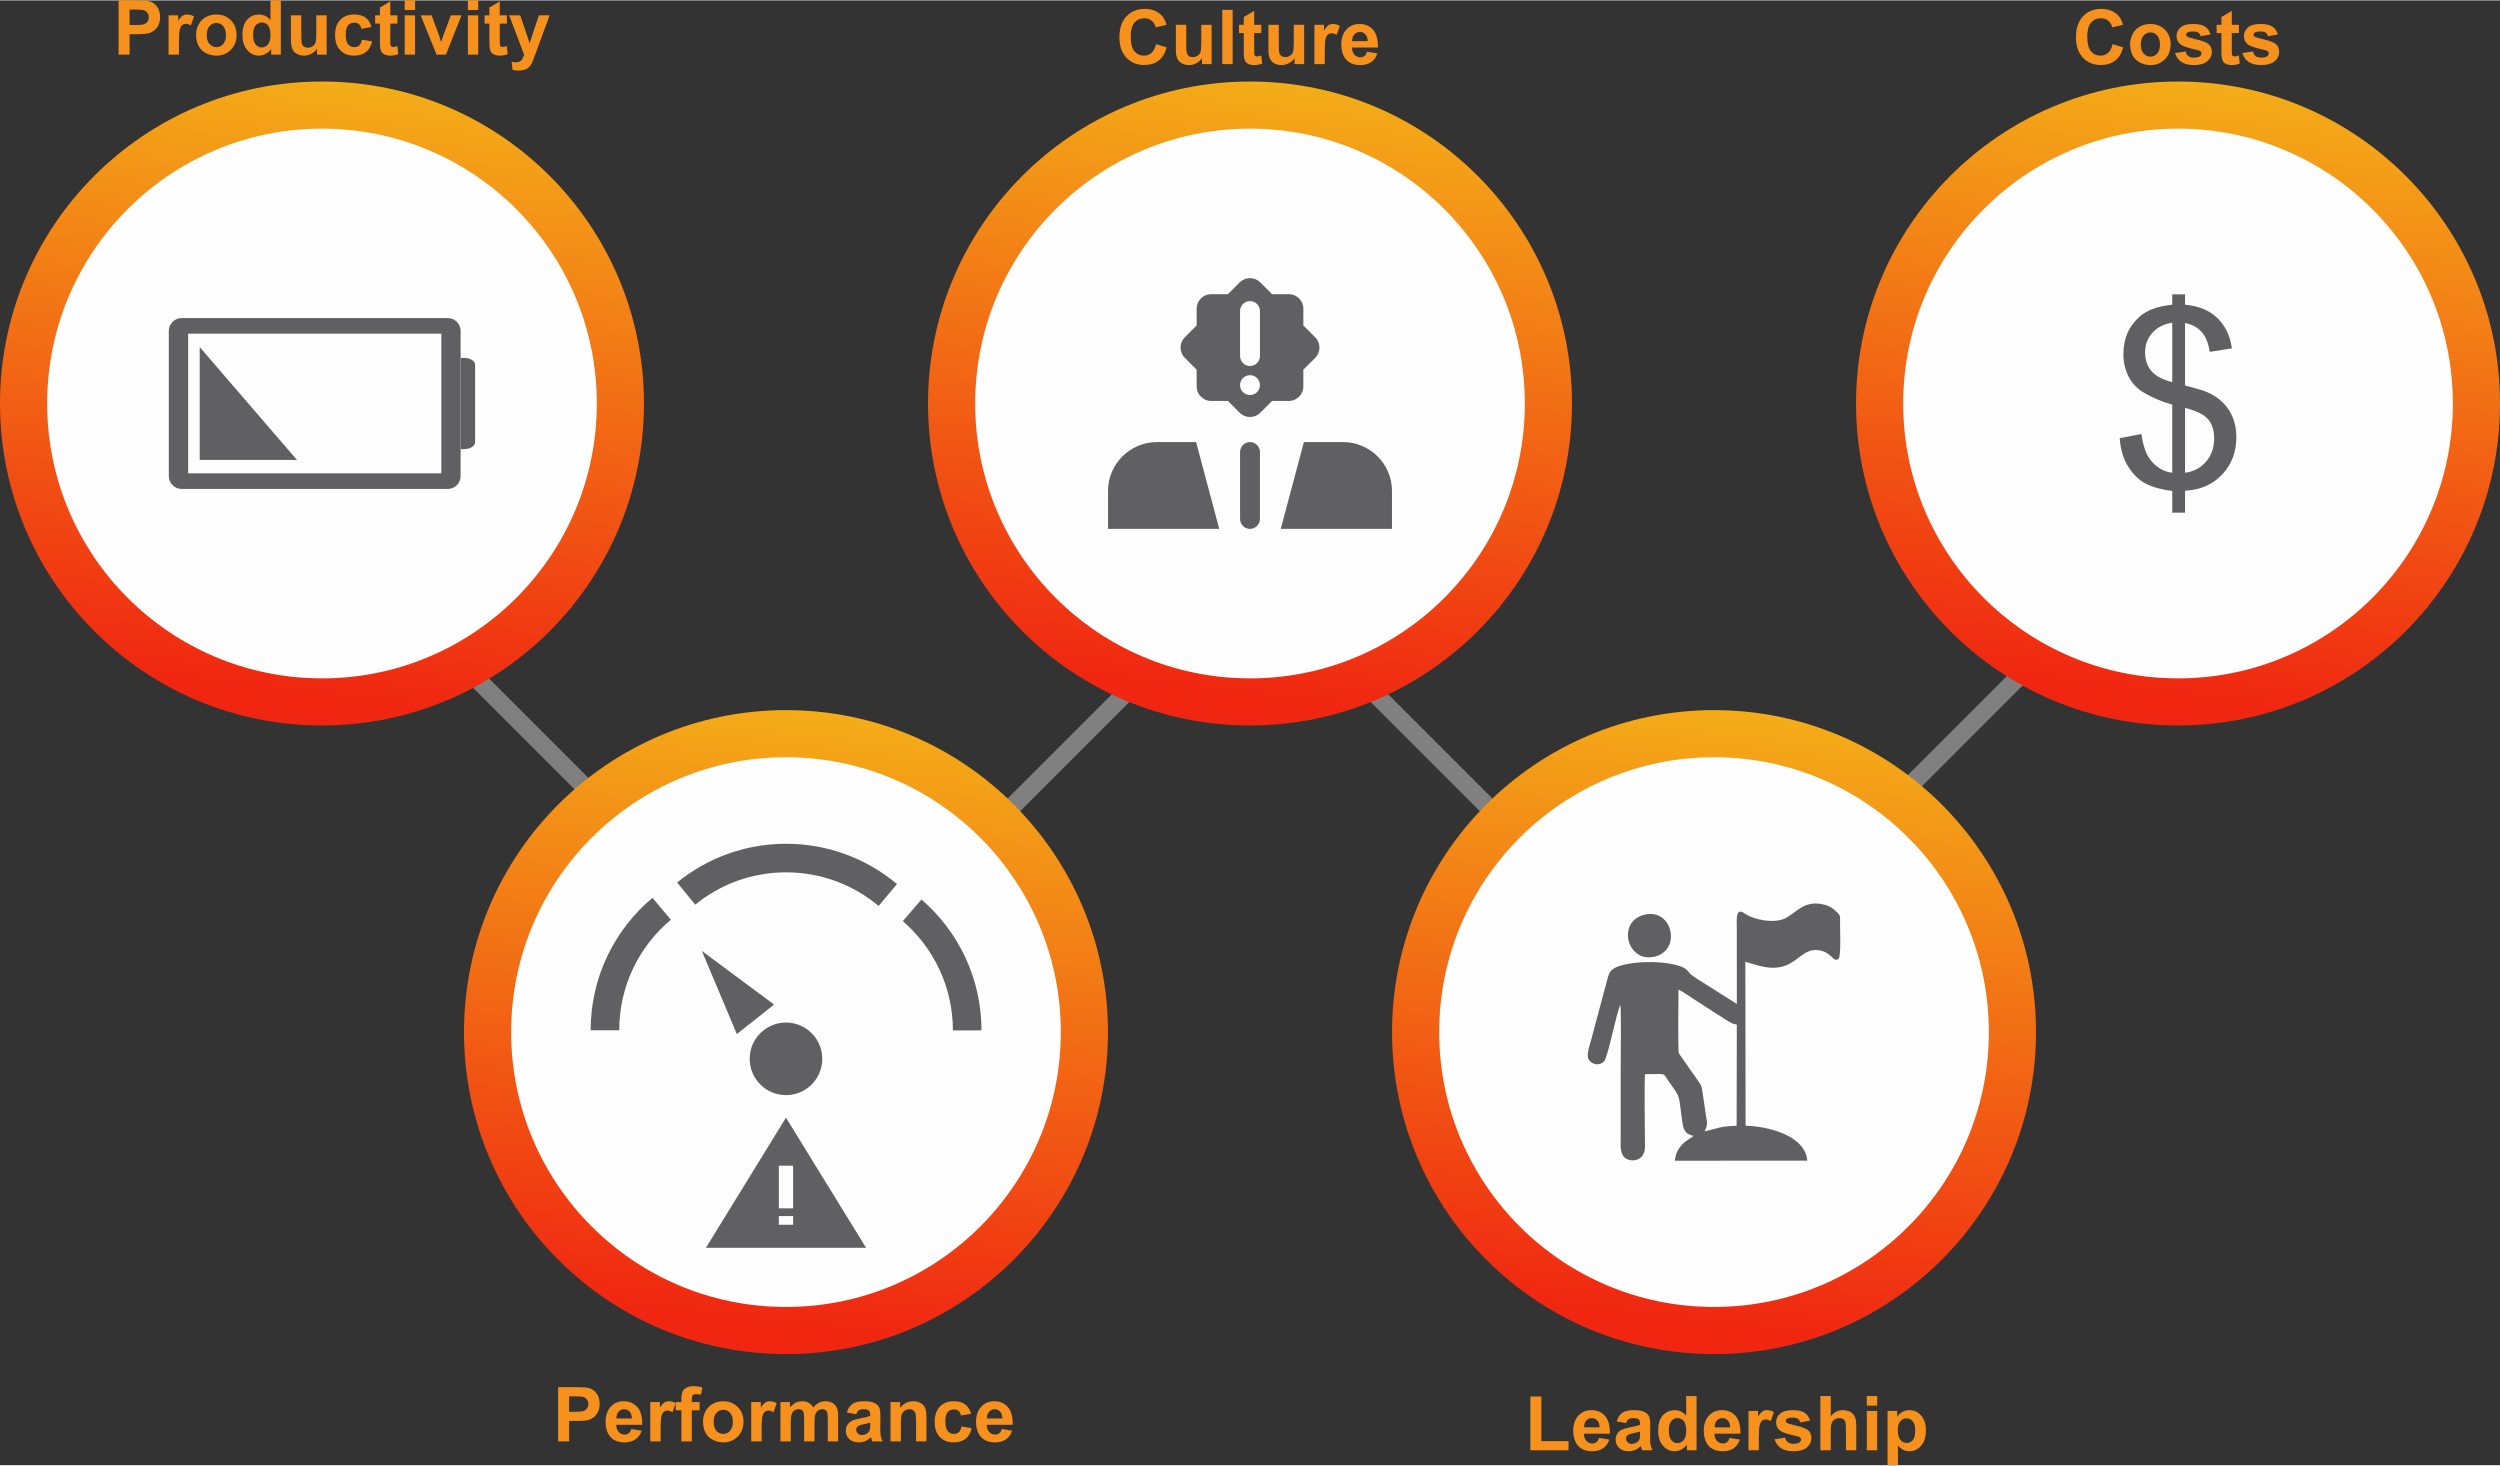 <?xml version="1.0" encoding="UTF-8"?>
<!DOCTYPE svg PUBLIC "-//W3C//DTD SVG 1.1//EN" "http://www.w3.org/Graphics/SVG/1.1/DTD/svg11.dtd">
<!-- Creator: CorelDRAW 2019 (64-Bit) -->
<svg xmlns="http://www.w3.org/2000/svg" xml:space="preserve" width="800px" height="469px" version="1.1" style="shape-rendering:geometricPrecision; text-rendering:geometricPrecision; image-rendering:optimizeQuality; fill-rule:evenodd; clip-rule:evenodd"
viewBox="0 0 769.84 451.07"
 xmlns:xlink="http://www.w3.org/1999/xlink">
 <rect x="0" y="0" width="769.84" height="451.07" fill="#333333" stroke="none"/>
 <defs>
  <style type="text/css">
   <![CDATA[
    .str3 {stroke:#FEFEFE;stroke-width:4.4;stroke-miterlimit:22.926}
    .str2 {stroke:#606062;stroke-width:4.4;stroke-miterlimit:22.926}
    .str1 {stroke:#606062;stroke-width:8.8;stroke-miterlimit:22.926}
    .str0 {stroke:gray;stroke-width:5.5;stroke-miterlimit:22.926}
    .fil0 {fill:none}
    .fil8 {fill:#606062}
    .fil2 {fill:#FEFEFE;fill-rule:nonzero}
    .fil9 {fill:#606062;fill-rule:nonzero}
    .fil7 {fill:#F6911D;fill-rule:nonzero}
    .fil4 {fill:url(#id0);fill-rule:nonzero}
    .fil1 {fill:url(#id1);fill-rule:nonzero}
    .fil6 {fill:url(#id2);fill-rule:nonzero}
    .fil3 {fill:url(#id3);fill-rule:nonzero}
    .fil5 {fill:url(#id4);fill-rule:nonzero}
   ]]>
  </style>
  <linearGradient id="id0" gradientUnits="userSpaceOnUse" x1="740.77" y1="223.28" x2="763.13" y2="31.51">
   <stop offset="0" style="stop-opacity:1; stop-color:#F02611"/>
   <stop offset="1" style="stop-opacity:1; stop-color:#F4AF18"/>
  </linearGradient>
  <linearGradient id="id1" gradientUnits="userSpaceOnUse" xlink:href="#id0" x1="169.22" y1="223.28" x2="191.58" y2="31.51">
  </linearGradient>
  <linearGradient id="id2" gradientUnits="userSpaceOnUse" xlink:href="#id0" x1="597.88" y1="416.84" x2="620.24" y2="225.07">
  </linearGradient>
  <linearGradient id="id3" gradientUnits="userSpaceOnUse" xlink:href="#id0" x1="455" y1="223.28" x2="477.36" y2="31.51">
  </linearGradient>
  <linearGradient id="id4" gradientUnits="userSpaceOnUse" xlink:href="#id0" x1="312.11" y1="416.84" x2="334.47" y2="225.07">
  </linearGradient>
 </defs>
 <g id="Layer_x0020_1">
  <g id="_1720696646272">
   <line class="fil0 str0" x1="112.9" y1="175.01" x2="222.42" y2= "284.53" />
   <g>
    <line class="fil0 str0" x1="384.92" y1="175.01" x2="275.4" y2= "284.53" />
    <line class="fil0 str0" x1="384.92" y1="175.01" x2="494.44" y2= "284.53" />
   </g>
   <line class="fil0 str0" x1="654.92" y1="175.01" x2="545.4" y2= "284.53" />
   <circle class="fil1" cx="99.15" cy="124.13" r="99.15"/>
   <ellipse class="fil2" cx="99.15" cy="124.13" rx="84.63" ry="84.64"/>
   <circle class="fil3" cx="384.92" cy="124.13" r="99.15"/>
   <ellipse class="fil2" cx="384.92" cy="124.13" rx="84.63" ry="84.64"/>
   <circle class="fil4" cx="670.69" cy="124.13" r="99.15"/>
   <ellipse class="fil2" cx="670.69" cy="124.13" rx="84.63" ry="84.64"/>
   <circle class="fil5" cx="242.03" cy="317.7" r="99.15"/>
   <ellipse class="fil2" cx="242.03" cy="317.7" rx="84.63" ry="84.64"/>
   <circle class="fil6" cx="527.81" cy="317.7" r="99.15"/>
   <ellipse class="fil2" cx="527.81" cy="317.7" rx="84.63" ry="84.64"/>
   <path class="fil7" d="M356 13.46l3.27 1.01c-0.51,1.83 -1.34,3.2 -2.51,4.09 -1.16,0.89 -2.64,1.34 -4.43,1.34 -2.22,0 -4.05,-0.76 -5.48,-2.27 -1.43,-1.52 -2.14,-3.59 -2.14,-6.23 0,-2.78 0.72,-4.94 2.15,-6.48 1.44,-1.53 3.33,-2.31 5.67,-2.31 2.04,0 3.7,0.61 4.98,1.82 0.76,0.72 1.33,1.74 1.71,3.08l-3.34 0.8c-0.19,-0.87 -0.61,-1.55 -1.23,-2.05 -0.63,-0.5 -1.4,-0.75 -2.29,-0.75 -1.24,0 -2.25,0.44 -3.02,1.33 -0.77,0.89 -1.15,2.33 -1.15,4.32 0,2.1 0.38,3.61 1.13,4.5 0.77,0.9 1.75,1.35 2.97,1.35 0.9,0 1.67,-0.29 2.32,-0.86 0.64,-0.57 1.11,-1.46 1.39,-2.69z"/>
   <path id="1" class="fil7" d="M370.14 19.62l0 -1.81c-0.44,0.64 -1.02,1.16 -1.74,1.54 -0.72,0.38 -1.48,0.57 -2.28,0.57 -0.81,0 -1.54,-0.17 -2.19,-0.53 -0.65,-0.36 -1.11,-0.87 -1.4,-1.51 -0.29,-0.65 -0.44,-1.54 -0.44,-2.69l0 -7.68 3.2 0 0 5.58c0,1.7 0.06,2.75 0.18,3.13 0.11,0.39 0.33,0.69 0.64,0.92 0.31,0.22 0.71,0.33 1.19,0.33 0.55,0 1.04,-0.15 1.47,-0.45 0.44,-0.3 0.74,-0.67 0.9,-1.12 0.16,-0.44 0.24,-1.53 0.24,-3.27l0 -5.12 3.19 0 0 12.11 -2.96 0z"/>
   <polygon id="2" class="fil7" points="376.39,19.62 376.39,2.92 379.58,2.92 379.58,19.62 "/>
   <path id="3" class="fil7" d="M388.4 7.51l0 2.55 -2.19 0 0 4.9c0,0.99 0.01,1.57 0.06,1.74 0.04,0.16 0.13,0.3 0.29,0.4 0.14,0.11 0.32,0.16 0.54,0.16 0.3,0 0.72,-0.1 1.29,-0.3l0.27 2.49c-0.75,0.31 -1.59,0.47 -2.53,0.47 -0.57,0 -1.09,-0.09 -1.55,-0.29 -0.47,-0.19 -0.81,-0.44 -1.02,-0.75 -0.22,-0.31 -0.36,-0.73 -0.45,-1.26 -0.07,-0.37 -0.1,-1.13 -0.1,-2.27l0 -5.29 -1.47 0 0 -2.55 1.47 0 0 -2.4 3.2 -1.89 0 4.29 2.19 0z"/>
   <path id="4" class="fil7" d="M398.64 19.62l0 -1.81c-0.44,0.64 -1.02,1.16 -1.74,1.54 -0.72,0.38 -1.48,0.57 -2.28,0.57 -0.81,0 -1.54,-0.17 -2.19,-0.53 -0.65,-0.36 -1.12,-0.87 -1.4,-1.51 -0.3,-0.65 -0.44,-1.54 -0.44,-2.69l0 -7.68 3.2 0 0 5.58c0,1.7 0.05,2.75 0.18,3.13 0.11,0.39 0.33,0.69 0.64,0.92 0.31,0.22 0.71,0.33 1.19,0.33 0.55,0 1.04,-0.15 1.47,-0.45 0.44,-0.3 0.73,-0.67 0.89,-1.12 0.16,-0.44 0.24,-1.53 0.24,-3.27l0 -5.12 3.2 0 0 12.11 -2.96 0z"/>
   <path id="5" class="fil7" d="M407.94 19.62l-3.19 0 0 -12.11 2.96 0 0 1.72c0.51,-0.81 0.97,-1.34 1.38,-1.6 0.4,-0.25 0.87,-0.37 1.38,-0.37 0.73,0 1.44,0.2 2.12,0.6l-1 2.79c-0.54,-0.35 -1.04,-0.52 -1.5,-0.52 -0.45,0 -0.83,0.12 -1.14,0.37 -0.32,0.24 -0.56,0.69 -0.74,1.33 -0.18,0.65 -0.27,2 -0.27,4.06l0 3.73z"/>
   <path id="6" class="fil7" d="M420.96 15.8l3.2 0.53c-0.41,1.17 -1.06,2.06 -1.94,2.68 -0.89,0.61 -2,0.91 -3.32,0.91 -2.1,0 -3.66,-0.68 -4.67,-2.06 -0.8,-1.1 -1.2,-2.5 -1.2,-4.18 0,-2.01 0.53,-3.58 1.57,-4.72 1.05,-1.14 2.37,-1.7 3.98,-1.7 1.79,0 3.21,0.59 4.25,1.78 1.04,1.19 1.54,3.01 1.49,5.47l-8 0c0.02,0.95 0.28,1.69 0.78,2.22 0.49,0.53 1.1,0.79 1.83,0.79 0.5,0 0.92,-0.13 1.26,-0.41 0.34,-0.27 0.6,-0.71 0.77,-1.31zm0.19 -3.25c-0.02,-0.93 -0.26,-1.63 -0.72,-2.12 -0.45,-0.48 -1,-0.72 -1.66,-0.72 -0.69,0 -1.27,0.25 -1.72,0.76 -0.46,0.51 -0.68,1.21 -0.67,2.08l4.77 0z"/>
   <path class="fil7" d="M650.55 13.46l3.27 1.01c-0.5,1.83 -1.34,3.2 -2.51,4.09 -1.16,0.89 -2.64,1.34 -4.43,1.34 -2.22,0 -4.05,-0.76 -5.48,-2.27 -1.42,-1.52 -2.14,-3.59 -2.14,-6.23 0,-2.78 0.72,-4.94 2.15,-6.48 1.44,-1.53 3.33,-2.31 5.67,-2.31 2.05,0 3.71,0.61 4.98,1.82 0.76,0.72 1.33,1.74 1.71,3.08l-3.34 0.8c-0.19,-0.87 -0.6,-1.55 -1.23,-2.05 -0.63,-0.5 -1.39,-0.75 -2.29,-0.75 -1.24,0 -2.24,0.44 -3.01,1.33 -0.78,0.89 -1.16,2.33 -1.16,4.32 0,2.1 0.38,3.61 1.14,4.5 0.76,0.9 1.75,1.35 2.96,1.35 0.9,0 1.67,-0.29 2.32,-0.86 0.65,-0.57 1.11,-1.46 1.39,-2.69z"/>
   <path id="1" class="fil7" d="M655.94 13.42c0,-1.07 0.26,-2.1 0.79,-3.09 0.52,-1 1.27,-1.76 2.23,-2.28 0.96,-0.53 2.03,-0.79 3.21,-0.79 1.83,0 3.33,0.59 4.5,1.78 1.17,1.19 1.75,2.7 1.75,4.52 0,1.83 -0.59,3.35 -1.76,4.56 -1.19,1.2 -2.67,1.8 -4.46,1.8 -1.11,0 -2.17,-0.25 -3.18,-0.75 -1,-0.5 -1.77,-1.24 -2.29,-2.21 -0.53,-0.97 -0.79,-2.15 -0.79,-3.54zm3.29 0.17c0,1.2 0.29,2.12 0.85,2.76 0.58,0.64 1.28,0.96 2.11,0.96 0.83,0 1.53,-0.32 2.1,-0.96 0.56,-0.64 0.84,-1.57 0.84,-2.78 0,-1.19 -0.28,-2.1 -0.84,-2.74 -0.57,-0.64 -1.27,-0.96 -2.1,-0.96 -0.83,0 -1.53,0.32 -2.11,0.96 -0.56,0.64 -0.85,1.56 -0.85,2.76z"/>
   <path id="2" class="fil7" d="M669.8 16.21l3.22 -0.49c0.13,0.62 0.41,1.09 0.83,1.41 0.41,0.33 1,0.48 1.75,0.48 0.83,0 1.45,-0.15 1.87,-0.45 0.28,-0.21 0.42,-0.5 0.42,-0.86 0,-0.24 -0.08,-0.44 -0.23,-0.6 -0.16,-0.15 -0.52,-0.3 -1.07,-0.43 -2.58,-0.57 -4.22,-1.09 -4.91,-1.56 -0.96,-0.66 -1.44,-1.57 -1.44,-2.73 0,-1.05 0.42,-1.93 1.24,-2.65 0.83,-0.72 2.11,-1.07 3.85,-1.07 1.66,0 2.89,0.27 3.7,0.81 0.8,0.54 1.36,1.34 1.66,2.41l-3.01 0.56c-0.13,-0.48 -0.38,-0.84 -0.74,-1.1 -0.36,-0.25 -0.88,-0.37 -1.55,-0.37 -0.85,0 -1.45,0.11 -1.82,0.35 -0.25,0.17 -0.37,0.38 -0.37,0.65 0,0.23 0.11,0.42 0.32,0.58 0.29,0.22 1.29,0.52 3,0.9 1.71,0.39 2.91,0.87 3.58,1.43 0.68,0.57 1.01,1.37 1.01,2.39 0,1.1 -0.46,2.06 -1.39,2.86 -0.93,0.79 -2.3,1.19 -4.12,1.19 -1.65,0 -2.95,-0.33 -3.92,-1 -0.96,-0.66 -1.59,-1.56 -1.88,-2.71z"/>
   <path id="3" class="fil7" d="M689.44 7.51l0 2.55 -2.19 0 0 4.9c0,0.99 0.02,1.57 0.06,1.74 0.04,0.16 0.14,0.3 0.29,0.4 0.15,0.11 0.33,0.16 0.54,0.16 0.3,0 0.73,-0.1 1.29,-0.3l0.27 2.49c-0.74,0.31 -1.58,0.47 -2.52,0.47 -0.58,0 -1.1,-0.09 -1.56,-0.29 -0.46,-0.19 -0.8,-0.44 -1.01,-0.75 -0.22,-0.31 -0.37,-0.73 -0.45,-1.26 -0.07,-0.37 -0.11,-1.13 -0.11,-2.27l0 -5.29 -1.47 0 0 -2.55 1.47 0 0 -2.4 3.2 -1.89 0 4.29 2.19 0z"/>
   <path id="4" class="fil7" d="M690.54 16.21l3.22 -0.49c0.13,0.62 0.41,1.09 0.83,1.41 0.42,0.33 1,0.48 1.75,0.48 0.83,0 1.45,-0.15 1.87,-0.45 0.28,-0.21 0.42,-0.5 0.42,-0.86 0,-0.24 -0.07,-0.44 -0.23,-0.6 -0.16,-0.15 -0.51,-0.3 -1.07,-0.43 -2.58,-0.57 -4.22,-1.09 -4.91,-1.56 -0.96,-0.66 -1.44,-1.57 -1.44,-2.73 0,-1.05 0.42,-1.93 1.25,-2.65 0.82,-0.72 2.11,-1.07 3.84,-1.07 1.66,0 2.89,0.27 3.7,0.81 0.8,0.54 1.36,1.34 1.66,2.41l-3.01 0.56c-0.13,-0.48 -0.37,-0.84 -0.74,-1.1 -0.36,-0.25 -0.87,-0.37 -1.55,-0.37 -0.84,0 -1.45,0.11 -1.82,0.35 -0.25,0.17 -0.37,0.38 -0.37,0.65 0,0.23 0.11,0.42 0.32,0.58 0.29,0.22 1.29,0.52 3,0.9 1.71,0.39 2.91,0.87 3.59,1.43 0.67,0.57 1,1.37 1,2.39 0,1.1 -0.46,2.06 -1.39,2.86 -0.93,0.79 -2.3,1.19 -4.12,1.19 -1.65,0 -2.95,-0.33 -3.92,-1 -0.96,-0.66 -1.59,-1.56 -1.88,-2.71z"/>
   <path class="fil7" d="M36.52 16.7l0 -16.7 5.4 0c2.05,0 3.39,0.08 4.01,0.25 0.96,0.25 1.76,0.8 2.4,1.64 0.65,0.84 0.97,1.92 0.97,3.25 0,1.03 -0.19,1.89 -0.56,2.59 -0.37,0.7 -0.84,1.24 -1.41,1.64 -0.57,0.4 -1.16,0.67 -1.75,0.79 -0.8,0.16 -1.96,0.24 -3.49,0.24l-2.19 0 0 6.3 -3.38 0zm3.38 -13.88l0 4.76 1.84 0c1.32,0 2.21,-0.09 2.65,-0.26 0.45,-0.18 0.8,-0.45 1.05,-0.83 0.26,-0.37 0.38,-0.8 0.38,-1.3 0,-0.61 -0.18,-1.11 -0.53,-1.51 -0.36,-0.39 -0.8,-0.64 -1.35,-0.74 -0.4,-0.08 -1.21,-0.12 -2.42,-0.12l-1.62 0z"/>
   <path id="1" class="fil7" d="M55.11 16.7l-3.2 0 0 -12.1 2.97 0 0 1.71c0.5,-0.81 0.96,-1.34 1.37,-1.59 0.41,-0.26 0.87,-0.38 1.39,-0.38 0.73,0 1.43,0.2 2.11,0.6l-0.99 2.79c-0.54,-0.35 -1.04,-0.52 -1.51,-0.52 -0.45,0 -0.83,0.12 -1.14,0.37 -0.31,0.25 -0.55,0.69 -0.73,1.34 -0.18,0.64 -0.27,1.99 -0.27,4.05l0 3.73z"/>
   <path id="2" class="fil7" d="M60.38 10.5c0,-1.06 0.26,-2.09 0.79,-3.09 0.52,-1 1.27,-1.76 2.23,-2.28 0.96,-0.53 2.03,-0.79 3.21,-0.79 1.83,0 3.33,0.59 4.5,1.78 1.17,1.2 1.75,2.7 1.75,4.52 0,1.83 -0.59,3.35 -1.76,4.56 -1.19,1.2 -2.67,1.81 -4.46,1.81 -1.11,0 -2.17,-0.26 -3.18,-0.76 -1,-0.5 -1.77,-1.23 -2.29,-2.21 -0.53,-0.96 -0.79,-2.15 -0.79,-3.54zm3.29 0.17c0,1.2 0.29,2.13 0.85,2.76 0.58,0.65 1.28,0.96 2.11,0.96 0.83,0 1.53,-0.31 2.1,-0.96 0.56,-0.63 0.85,-1.56 0.85,-2.78 0,-1.19 -0.29,-2.1 -0.85,-2.74 -0.57,-0.64 -1.27,-0.96 -2.1,-0.96 -0.83,0 -1.53,0.32 -2.11,0.96 -0.56,0.64 -0.85,1.56 -0.85,2.76z"/>
   <path id="3" class="fil7" d="M86.48 16.7l-2.96 0 0 -1.77c-0.49,0.69 -1.08,1.21 -1.75,1.55 -0.67,0.35 -1.36,0.53 -2.04,0.53 -1.39,0 -2.59,-0.56 -3.58,-1.69 -1,-1.12 -1.49,-2.68 -1.49,-4.69 0,-2.06 0.48,-3.62 1.45,-4.69 0.97,-1.07 2.19,-1.6 3.66,-1.6 1.36,0 2.53,0.56 3.52,1.69l0 -6.03 3.19 0 0 16.7zm-8.53 -6.28c0,1.29 0.17,2.23 0.53,2.81 0.52,0.84 1.23,1.26 2.16,1.26 0.74,0 1.36,-0.32 1.88,-0.95 0.51,-0.63 0.77,-1.57 0.77,-2.82 0,-1.39 -0.25,-2.4 -0.75,-3.01 -0.5,-0.61 -1.14,-0.92 -1.92,-0.92 -0.76,0 -1.39,0.3 -1.91,0.91 -0.51,0.61 -0.76,1.51 -0.76,2.72z"/>
   <path id="4" class="fil7" d="M97.63 16.7l0 -1.81c-0.44,0.65 -1.02,1.16 -1.74,1.54 -0.72,0.39 -1.48,0.58 -2.28,0.58 -0.81,0 -1.54,-0.18 -2.19,-0.54 -0.65,-0.36 -1.11,-0.86 -1.4,-1.51 -0.29,-0.65 -0.44,-1.54 -0.44,-2.69l0 -7.67 3.2 0 0 5.57c0,1.71 0.06,2.75 0.18,3.14 0.11,0.38 0.33,0.69 0.64,0.91 0.31,0.22 0.71,0.34 1.19,0.34 0.55,0 1.04,-0.15 1.48,-0.45 0.43,-0.3 0.73,-0.68 0.89,-1.12 0.16,-0.45 0.24,-1.54 0.24,-3.28l0 -5.11 3.19 0 0 12.1 -2.96 0z"/>
   <path id="5" class="fil7" d="M114.42 8.19l-3.15 0.56c-0.1,-0.63 -0.34,-1.1 -0.72,-1.42 -0.38,-0.31 -0.86,-0.47 -1.46,-0.47 -0.8,0 -1.44,0.28 -1.91,0.83 -0.47,0.55 -0.71,1.47 -0.71,2.77 0,1.43 0.24,2.45 0.72,3.04 0.48,0.6 1.13,0.89 1.94,0.89 0.6,0 1.1,-0.17 1.49,-0.52 0.39,-0.34 0.66,-0.94 0.82,-1.79l3.15 0.54c-0.33,1.45 -0.96,2.54 -1.88,3.28 -0.93,0.74 -2.17,1.11 -3.73,1.11 -1.76,0 -3.17,-0.56 -4.22,-1.68 -1.06,-1.12 -1.58,-2.67 -1.58,-4.64 0,-2.01 0.53,-3.56 1.58,-4.68 1.06,-1.11 2.48,-1.67 4.28,-1.67 1.47,0 2.64,0.32 3.51,0.95 0.87,0.64 1.49,1.6 1.87,2.9z"/>
   <path id="6" class="fil7" d="M122.38 4.6l0 2.54 -2.19 0 0 4.9c0,1 0.02,1.58 0.06,1.74 0.04,0.16 0.14,0.3 0.29,0.41 0.15,0.1 0.33,0.16 0.54,0.16 0.3,0 0.73,-0.1 1.29,-0.31l0.27 2.49c-0.74,0.32 -1.58,0.48 -2.53,0.48 -0.57,0 -1.09,-0.1 -1.55,-0.3 -0.46,-0.19 -0.8,-0.44 -1.01,-0.75 -0.22,-0.31 -0.37,-0.73 -0.46,-1.25 -0.06,-0.38 -0.1,-1.13 -0.1,-2.27l0 -5.3 -1.47 0 0 -2.54 1.47 0 0 -2.41 3.2 -1.89 0 4.3 2.19 0z"/>
   <path id="7" class="fil7" d="M124.62 2.96l0 -2.96 3.2 0 0 2.96 -3.2 0zm0 13.74l0 -12.1 3.2 0 0 12.1 -3.2 0z"/>
   <path id="8" class="fil7" d="M134.43 16.7l-4.88 -12.1 3.36 0 2.28 6.17 0.66 2.07c0.17,-0.53 0.29,-0.87 0.33,-1.04 0.11,-0.34 0.22,-0.68 0.35,-1.03l2.3 -6.17 3.3 0 -4.81 12.1 -2.89 0z"/>
   <path id="9" class="fil7" d="M144.08 2.96l0 -2.96 3.19 0 0 2.96 -3.19 0zm0 13.74l0 -12.1 3.19 0 0 12.1 -3.19 0z"/>
   <path id="10" class="fil7" d="M156.09 4.6l0 2.54 -2.2 0 0 4.9c0,1 0.02,1.58 0.07,1.74 0.04,0.16 0.13,0.3 0.28,0.41 0.15,0.1 0.33,0.16 0.54,0.16 0.3,0 0.73,-0.1 1.29,-0.31l0.27 2.49c-0.74,0.32 -1.58,0.48 -2.52,0.48 -0.58,0 -1.09,-0.1 -1.56,-0.3 -0.46,-0.19 -0.8,-0.44 -1.01,-0.75 -0.22,-0.31 -0.37,-0.73 -0.45,-1.25 -0.07,-0.38 -0.1,-1.13 -0.1,-2.27l0 -5.3 -1.47 0 0 -2.54 1.47 0 0 -2.41 3.19 -1.89 0 4.3 2.2 0z"/>
   <path id="11" class="fil7" d="M156.79 4.6l3.4 0 2.91 8.58 2.83 -8.58 3.31 0 -4.27 11.65 -0.77 2.1c-0.28,0.71 -0.55,1.24 -0.8,1.61 -0.26,0.37 -0.55,0.68 -0.88,0.91 -0.33,0.23 -0.74,0.41 -1.23,0.54 -0.48,0.13 -1.03,0.19 -1.64,0.19 -0.61,0 -1.22,-0.06 -1.81,-0.19l-0.28 -2.5c0.5,0.1 0.95,0.15 1.36,0.15 0.74,0 1.3,-0.22 1.65,-0.66 0.36,-0.44 0.64,-1 0.83,-1.67l-4.61 -12.13z"/>
   <circle class="fil8" transform="matrix(0.665 -0.527 0.527 0.665 242.033 325.93)" r="13.17"/>
   <path class="fil8 str1" d="M280.88 280.2c10.38,8.95 16.95,22.19 16.95,36.97 0,-14.78 -6.57,-28.02 -16.95,-36.97z"/>
   <path class="fil0 str1" d="M211.3 275.04c8.39,-6.84 19.11,-10.94 30.78,-10.94 11.92,0 22.84,4.28 31.31,11.38 -8.47,-7.1 -19.39,-11.38 -31.31,-11.38"/>
   <path class="fil0 str1" d="M186.28 317.13c0,-15.02 6.79,-28.46 17.47,-37.41"/>
   <g>
    <path class="fil8" d="M55.94 97.82l81.95 0c2.17,0 3.95,1.78 3.95,3.96l0 44.7c0,2.18 -1.78,3.96 -3.95,3.96l-81.95 0c-2.18,0 -3.96,-1.78 -3.96,-3.96l0 -44.7c0,-2.18 1.78,-3.96 3.96,-3.96zm2 4.8l77.95 0 0 43.02 -77.95 0 0 -43.02z"/>
    <path class="fil8" d="M141.84 110.07l0.98 0c1.92,0 3.49,0.95 3.49,2.11l0 23.9c0,1.16 -1.57,2.11 -3.49,2.11l-0.98 0 0 -28.12z"/>
    <polygon class="fil8" points="61.5,106.75 91.45,141.51 61.5,141.51 "/>
   </g>
   <path class="fil8" d="M401.52 136.01l0.3 0 11.78 0c8.28,0 15.04,6.77 15.04,15.03l0 11.7 -34.13 0 -0.12 0 7.13 -26.73zm-28.57 -45.54l5.16 0 3.66 -3.65c1.73,-1.73 4.57,-1.73 6.3,0l3.66 3.65 5.17 0c2.45,0 4.45,2.01 4.45,4.46l0 5.17 3.66 3.65c1.73,1.74 1.73,4.57 0,6.31l-3.66 3.65 0 5.17c0,2.45 -2,4.46 -4.45,4.46l-5.17 0 -3.66 3.65c-1.73,1.73 -4.57,1.73 -6.3,0l-3.66 -3.65 -5.16 0c-2.46,0 -4.46,-2.01 -4.46,-4.46l0 -5.17 -3.65 -3.65c-1.74,-1.74 -1.74,-4.57 0,-6.31l3.65 -3.65 0 -5.17c0,-2.45 2,-4.46 4.46,-4.46zm11.97 2.13l0 0c1.69,0 3.06,1.37 3.06,3.06l0 13.85c0,1.69 -1.37,3.07 -3.06,3.07l0 0c-1.68,0 -3.06,-1.38 -3.06,-3.07l0 -13.85c0,-1.69 1.38,-3.06 3.06,-3.06zm0 22.8c1.69,0 3.06,1.37 3.06,3.06 0,1.69 -1.37,3.06 -3.06,3.06 -1.69,0 -3.06,-1.37 -3.06,-3.06 0,-1.69 1.37,-3.06 3.06,-3.06zm0 20.61l0 0c1.69,0 3.06,1.38 3.06,3.06l0 20.61c0,1.68 -1.37,3.06 -3.06,3.06l0 0c-1.68,0 -3.06,-1.38 -3.06,-3.06l0 -20.61c0,-1.68 1.38,-3.06 3.06,-3.06zm-28.68 0l12.08 0 7.13 26.73 -34.25 0 0 -11.7c0,-8.27 6.77,-15.03 15.04,-15.03z"/>
   <path class="fil9" d="M668.91 157.75l0 -6.69c-3.33,-0.42 -6.04,-1.16 -8.13,-2.24 -2.09,-1.08 -3.89,-2.82 -5.41,-5.22 -1.52,-2.4 -2.39,-5.33 -2.64,-8.8l6.68 -1.29c0.52,3.61 1.43,6.26 2.75,7.94 1.87,2.38 4.13,3.71 6.75,3.99l0 -20.98c-2.75,-0.71 -5.55,-1.87 -8.41,-3.48 -2.12,-1.18 -3.76,-2.82 -4.91,-4.93 -1.15,-2.11 -1.72,-4.49 -1.72,-7.16 0,-4.75 1.68,-8.6 5.04,-11.55 2.24,-1.98 5.58,-3.19 10,-3.63l0 -3.19 3.95 0 0 3.19c3.86,0.36 6.93,1.52 9.19,3.43 2.9,2.43 4.65,5.77 5.24,10.01l-6.83 1.07c-0.4,-2.65 -1.22,-4.69 -2.47,-6.09 -1.24,-1.42 -2.95,-2.35 -5.13,-2.8l0 19.24c3.35,0.86 5.57,1.54 6.66,2 2.08,0.91 3.76,2.03 5.06,3.35 1.32,1.3 2.32,2.86 3.03,4.67 0.7,1.8 1.05,3.76 1.05,5.86 0,4.62 -1.47,8.47 -4.4,11.57 -2.94,3.09 -6.74,4.74 -11.4,4.97l0 6.76 -3.95 0zm0 -58.5c-2.58,0.39 -4.64,1.43 -6.12,3.13 -1.49,1.68 -2.24,3.67 -2.24,5.98 0,2.27 0.64,4.19 1.9,5.72 1.27,1.53 3.42,2.69 6.46,3.48l0 -18.31zm3.95 46.19c2.59,-0.32 4.74,-1.44 6.43,-3.38 1.69,-1.92 2.53,-4.32 2.53,-7.15 0,-2.43 -0.59,-4.37 -1.79,-5.85 -1.21,-1.47 -3.6,-2.66 -7.17,-3.59l0 19.97z"/>
   <polygon class="fil8" points="226.91,318.3 216.12,292.7 238.37,309.22 "/>
   <polygon class="fil8 str2" points="262.76,381.92 221.31,381.92 242.03,348.24 "/>
   <line class="fil0 str3" x1="242.03" y1="358.84" x2="242.03" y2= "371.97" />
   <line class="fil0 str3" x1="242.03" y1="374.35" x2="242.03" y2= "377.02" />
   <path class="fil8" d="M534.83 309.02l-9.06 -5.72c-1.52,-1.03 -4.66,-2.72 -5.43,-3.74 -0.99,-1.28 -1.71,-1.77 -3.39,-2.3 -3.82,-1.19 -9.18,-1.34 -13.34,-0.9 -1.98,0.21 -4.32,0.62 -5.93,1.37 -2.15,1 -2.23,1.96 -2.95,4.57l-4.65 17.39c-0.4,1.53 -1.59,4.73 -0.99,6.17 0.76,1.83 3.43,2.42 4.88,0.82 1.23,-1.36 3.81,-15.29 5.03,-17.38 0.24,4.01 0.07,15.61 0.07,20.4 -0.01,6.85 0,13.71 0,20.56 0,2.24 -0.62,6.5 3.29,6.92 1.64,0.17 2.95,-0.68 3.5,-1.54 0.88,-1.35 0.67,-2.75 0.67,-4.46 0,-4.85 -0.22,-16.5 0.03,-20.52 6.8,0 5.34,-0.6 7.14,1.97 4.24,6.05 2.99,3.72 4.42,13.21 0.33,2.24 1.22,3.45 3.37,3.79 -0.92,0.94 -2.16,1.18 -3.69,2.9 -0.95,1.08 -1.92,2.62 -2.04,4.77l40.77 -0.01c-0.63,-7.93 -12.57,-10.66 -19,-10.75l-0.08 -50.5c4.07,1.16 8.48,2.98 13.02,0.9 4.01,-1.82 5.84,-5.72 10.8,-4.17 2.98,0.93 3.33,3.53 4.84,2.38 0.89,-0.69 0.49,-8.84 0.5,-11.14 0.01,-1.68 0.23,-2.09 -0.81,-3.11 -1.58,-1.54 -2.69,-2.29 -5.17,-2.68 -5.31,-0.84 -7.55,2.74 -10.87,4.42 -3.38,1.7 -9.72,0.52 -12.49,-1.47 -2.97,-2.12 -2.45,2.2 -2.45,4.3l0.01 23.55zm-28.47 -27.47c-8.67,2.15 -5.28,15.05 3.26,12.89 8.32,-2.1 5.34,-15.02 -3.26,-12.89zm18.55 66.7c4.23,-0.89 4.31,-1.51 9.86,-1.72l0.06 -30.96c-0.26,-0.43 0.04,-0.12 -0.44,-0.3 -0.1,-0.03 -0.58,-0.11 -0.78,-0.17 -0.95,-0.26 -10.79,-6.79 -12.27,-7.72 -1.26,-0.8 -3.28,-2.27 -4.48,-2.77 0,1.64 -0.19,18.84 0.11,19.63l5.51 7.87c1.41,2.09 1.42,1.65 1.89,4.74 0.29,1.92 0.55,3.82 0.83,5.74 0.37,2.61 0.88,3.46 -0.29,5.66z"/>
   <path class="fil7" d="M171.87 443.74l0 -16.71 5.41 0c2.04,0 3.38,0.09 4,0.25 0.96,0.25 1.76,0.8 2.4,1.64 0.65,0.84 0.97,1.92 0.97,3.25 0,1.03 -0.19,1.89 -0.55,2.59 -0.38,0.7 -0.85,1.25 -1.42,1.65 -0.57,0.39 -1.16,0.66 -1.75,0.79 -0.8,0.16 -1.96,0.24 -3.49,0.24l-2.19 0 0 6.3 -3.38 0zm3.38 -13.88l0 4.76 1.84 0c1.32,0 2.21,-0.09 2.65,-0.27 0.45,-0.17 0.8,-0.45 1.05,-0.82 0.26,-0.38 0.39,-0.81 0.39,-1.31 0,-0.61 -0.18,-1.11 -0.54,-1.5 -0.36,-0.4 -0.8,-0.65 -1.35,-0.75 -0.4,-0.07 -1.21,-0.11 -2.42,-0.11l-1.62 0z"/>
   <path id="1" class="fil7" d="M194.4 439.91l3.2 0.54c-0.41,1.17 -1.06,2.06 -1.94,2.67 -0.89,0.61 -2,0.92 -3.32,0.92 -2.11,0 -3.66,-0.69 -4.67,-2.06 -0.8,-1.11 -1.2,-2.5 -1.2,-4.18 0,-2.01 0.53,-3.58 1.57,-4.72 1.05,-1.14 2.37,-1.71 3.97,-1.71 1.8,0 3.22,0.6 4.26,1.79 1.04,1.19 1.54,3.01 1.49,5.47l-8 0c0.02,0.95 0.28,1.69 0.77,2.21 0.49,0.53 1.11,0.8 1.84,0.8 0.5,0 0.92,-0.14 1.26,-0.41 0.34,-0.27 0.6,-0.71 0.77,-1.32zm0.19 -3.24c-0.03,-0.93 -0.26,-1.64 -0.72,-2.12 -0.45,-0.49 -1,-0.73 -1.66,-0.73 -0.69,0 -1.27,0.26 -1.72,0.77 -0.46,0.51 -0.68,1.2 -0.67,2.08l4.77 0z"/>
   <path id="2" class="fil7" d="M203.43 443.74l-3.19 0 0 -12.11 2.96 0 0 1.72c0.51,-0.81 0.97,-1.35 1.38,-1.6 0.4,-0.25 0.87,-0.38 1.38,-0.38 0.74,0 1.44,0.2 2.12,0.61l-1 2.79c-0.54,-0.35 -1.04,-0.53 -1.5,-0.53 -0.45,0 -0.83,0.13 -1.14,0.37 -0.32,0.25 -0.56,0.69 -0.74,1.34 -0.18,0.65 -0.27,2 -0.27,4.05l0 3.74z"/>
   <path id="3" class="fil7" d="M208.06 431.63l1.77 0 0 -0.91c0,-1.02 0.11,-1.78 0.33,-2.29 0.21,-0.5 0.61,-0.91 1.2,-1.22 0.58,-0.32 1.32,-0.48 2.22,-0.48 0.91,0 1.81,0.14 2.69,0.41l-0.41 2.22c-0.52,-0.12 -1.02,-0.18 -1.51,-0.18 -0.47,0 -0.81,0.11 -1.01,0.33 -0.21,0.21 -0.31,0.63 -0.31,1.26l0 0.86 2.4 0 0 2.52 -2.4 0 0 9.59 -3.2 0 0 -9.59 -1.77 0 0 -2.52z"/>
   <path id="4" class="fil7" d="M216.48 437.54c0,-1.07 0.26,-2.1 0.78,-3.1 0.53,-0.99 1.27,-1.75 2.23,-2.28 0.96,-0.52 2.03,-0.79 3.21,-0.79 1.84,0 3.33,0.6 4.5,1.79 1.17,1.19 1.76,2.69 1.76,4.51 0,1.84 -0.59,3.36 -1.77,4.56 -1.18,1.21 -2.67,1.81 -4.46,1.81 -1.11,0 -2.17,-0.25 -3.17,-0.75 -1.01,-0.51 -1.77,-1.24 -2.3,-2.21 -0.52,-0.97 -0.78,-2.15 -0.78,-3.54zm3.29 0.17c0,1.2 0.28,2.12 0.85,2.76 0.57,0.64 1.27,0.96 2.1,0.96 0.84,0 1.54,-0.32 2.1,-0.96 0.56,-0.64 0.85,-1.57 0.85,-2.79 0,-1.18 -0.29,-2.1 -0.85,-2.73 -0.56,-0.64 -1.26,-0.96 -2.1,-0.96 -0.83,0 -1.53,0.32 -2.1,0.96 -0.57,0.63 -0.85,1.56 -0.85,2.76z"/>
   <path id="5" class="fil7" d="M234.53 443.74l-3.2 0 0 -12.11 2.97 0 0 1.72c0.5,-0.81 0.96,-1.35 1.37,-1.6 0.41,-0.25 0.87,-0.38 1.39,-0.38 0.73,0 1.43,0.2 2.11,0.61l-0.99 2.79c-0.54,-0.35 -1.04,-0.53 -1.51,-0.53 -0.45,0 -0.83,0.13 -1.14,0.37 -0.31,0.25 -0.55,0.69 -0.73,1.34 -0.18,0.65 -0.27,2 -0.27,4.05l0 3.74z"/>
   <path id="6" class="fil7" d="M240.32 431.63l2.94 0 0 1.65c1.05,-1.27 2.31,-1.91 3.76,-1.91 0.78,0 1.45,0.16 2.02,0.48 0.57,0.32 1.04,0.8 1.4,1.45 0.53,-0.65 1.11,-1.13 1.72,-1.45 0.62,-0.32 1.27,-0.48 1.97,-0.48 0.89,0 1.64,0.18 2.26,0.54 0.61,0.36 1.07,0.89 1.37,1.59 0.22,0.52 0.33,1.35 0.33,2.51l0 7.73 -3.19 0 0 -6.91c0,-1.2 -0.11,-1.98 -0.33,-2.32 -0.3,-0.46 -0.76,-0.69 -1.37,-0.69 -0.45,0 -0.87,0.14 -1.27,0.41 -0.39,0.28 -0.68,0.68 -0.85,1.2 -0.18,0.53 -0.26,1.36 -0.26,2.5l0 5.81 -3.2 0 0 -6.63c0,-1.17 -0.06,-1.93 -0.17,-2.27 -0.11,-0.35 -0.29,-0.6 -0.53,-0.77 -0.24,-0.17 -0.56,-0.25 -0.97,-0.25 -0.5,0 -0.94,0.13 -1.33,0.4 -0.4,0.27 -0.68,0.65 -0.85,1.15 -0.17,0.5 -0.26,1.33 -0.26,2.49l0 5.88 -3.19 0 0 -12.11z"/>
   <path id="7" class="fil7" d="M263.67 435.36l-2.89 -0.51c0.33,-1.18 0.89,-2.06 1.69,-2.63 0.8,-0.56 1.98,-0.85 3.55,-0.85 1.43,0 2.49,0.17 3.19,0.51 0.7,0.34 1.19,0.76 1.48,1.29 0.28,0.52 0.43,1.47 0.43,2.86l-0.05 3.73c0,1.06 0.05,1.85 0.15,2.36 0.1,0.5 0.29,1.04 0.57,1.62l-3.17 0c-0.08,-0.21 -0.19,-0.52 -0.31,-0.94 -0.05,-0.19 -0.09,-0.31 -0.11,-0.37 -0.55,0.54 -1.13,0.94 -1.75,1.21 -0.62,0.26 -1.28,0.4 -1.99,0.4 -1.24,0 -2.22,-0.34 -2.93,-1.02 -0.72,-0.67 -1.08,-1.52 -1.08,-2.56 0,-0.68 0.17,-1.29 0.49,-1.82 0.33,-0.54 0.79,-0.95 1.38,-1.23 0.58,-0.29 1.43,-0.54 2.54,-0.75 1.49,-0.28 2.53,-0.54 3.11,-0.78l0 -0.33c0,-0.62 -0.16,-1.06 -0.46,-1.33 -0.31,-0.27 -0.88,-0.4 -1.73,-0.4 -0.57,0 -1.01,0.11 -1.33,0.34 -0.32,0.23 -0.58,0.63 -0.78,1.2zm4.3 2.59c-0.41,0.14 -1.06,0.3 -1.95,0.49 -0.89,0.19 -1.47,0.38 -1.74,0.56 -0.42,0.3 -0.63,0.67 -0.63,1.12 0,0.46 0.17,0.84 0.5,1.17 0.34,0.32 0.76,0.49 1.28,0.49 0.57,0 1.12,-0.19 1.65,-0.57 0.38,-0.29 0.64,-0.64 0.76,-1.06 0.08,-0.27 0.13,-0.79 0.13,-1.56l0 -0.64z"/>
   <path id="8" class="fil7" d="M285.28 443.74l-3.2 0 0 -6.17c0,-1.31 -0.07,-2.15 -0.2,-2.53 -0.14,-0.39 -0.37,-0.69 -0.68,-0.9 -0.31,-0.21 -0.68,-0.32 -1.12,-0.32 -0.56,0 -1.06,0.15 -1.5,0.46 -0.45,0.3 -0.75,0.7 -0.91,1.2 -0.17,0.5 -0.25,1.43 -0.25,2.78l0 5.48 -3.2 0 0 -12.11 2.96 0 0 1.78c1.06,-1.36 2.4,-2.04 4.01,-2.04 0.71,0 1.36,0.13 1.95,0.38 0.59,0.26 1.03,0.58 1.33,0.98 0.3,0.39 0.51,0.84 0.63,1.34 0.12,0.5 0.18,1.22 0.18,2.15l0 7.52z"/>
   <path id="9" class="fil7" d="M299.06 435.22l-3.15 0.56c-0.1,-0.62 -0.34,-1.09 -0.72,-1.41 -0.38,-0.32 -0.86,-0.48 -1.46,-0.48 -0.8,0 -1.44,0.28 -1.91,0.83 -0.48,0.55 -0.71,1.47 -0.71,2.77 0,1.44 0.24,2.45 0.72,3.05 0.48,0.59 1.13,0.89 1.94,0.89 0.6,0 1.1,-0.18 1.48,-0.52 0.39,-0.35 0.67,-0.94 0.83,-1.79l3.14 0.53c-0.32,1.45 -0.95,2.54 -1.87,3.28 -0.93,0.74 -2.17,1.11 -3.73,1.11 -1.76,0 -3.17,-0.56 -4.22,-1.68 -1.06,-1.12 -1.58,-2.66 -1.58,-4.64 0,-2 0.53,-3.56 1.58,-4.67 1.05,-1.12 2.48,-1.68 4.28,-1.68 1.47,0 2.64,0.32 3.51,0.96 0.87,0.63 1.49,1.59 1.87,2.89z"/>
   <path id="10" class="fil7" d="M308.49 439.91l3.19 0.54c-0.4,1.17 -1.05,2.06 -1.93,2.67 -0.89,0.61 -2,0.92 -3.33,0.92 -2.1,0 -3.66,-0.69 -4.66,-2.06 -0.8,-1.11 -1.2,-2.5 -1.2,-4.18 0,-2.01 0.52,-3.58 1.57,-4.72 1.04,-1.14 2.37,-1.71 3.97,-1.71 1.8,0 3.22,0.6 4.26,1.79 1.04,1.19 1.54,3.01 1.49,5.47l-8 0c0.02,0.95 0.28,1.69 0.77,2.21 0.49,0.53 1.11,0.8 1.84,0.8 0.5,0 0.92,-0.14 1.26,-0.41 0.34,-0.27 0.59,-0.71 0.77,-1.32zm0.19 -3.24c-0.03,-0.93 -0.26,-1.64 -0.72,-2.12 -0.46,-0.49 -1.01,-0.73 -1.66,-0.73 -0.7,0 -1.27,0.26 -1.73,0.77 -0.45,0.51 -0.67,1.2 -0.66,2.08l4.77 0z"/>
   <polygon class="fil7" points="471.25,446.47 471.25,429.91 474.63,429.91 474.63,443.65 483.01,443.65 483.01,446.47 "/>
   <path id="1" class="fil7" d="M492.38 442.65l3.2 0.53c-0.41,1.17 -1.06,2.06 -1.94,2.68 -0.89,0.61 -2,0.91 -3.32,0.91 -2.1,0 -3.66,-0.68 -4.67,-2.06 -0.8,-1.1 -1.2,-2.5 -1.2,-4.18 0,-2 0.53,-3.58 1.57,-4.71 1.05,-1.14 2.37,-1.71 3.98,-1.71 1.79,0 3.21,0.59 4.25,1.78 1.04,1.19 1.54,3.02 1.49,5.47l-8 0c0.02,0.95 0.28,1.69 0.78,2.22 0.48,0.53 1.1,0.79 1.83,0.79 0.5,0 0.92,-0.13 1.26,-0.41 0.34,-0.27 0.6,-0.71 0.77,-1.31zm0.19 -3.25c-0.02,-0.93 -0.26,-1.63 -0.72,-2.12 -0.45,-0.48 -1,-0.72 -1.66,-0.72 -0.69,0 -1.27,0.25 -1.72,0.76 -0.46,0.51 -0.68,1.21 -0.67,2.08l4.77 0z"/>
   <path id="2" class="fil7" d="M500.74 438.1l-2.89 -0.52c0.32,-1.18 0.89,-2.05 1.68,-2.62 0.8,-0.57 1.98,-0.85 3.56,-0.85 1.42,0 2.49,0.17 3.19,0.5 0.69,0.34 1.19,0.77 1.47,1.29 0.29,0.52 0.43,1.47 0.43,2.87l-0.05 3.73c0,1.06 0.05,1.85 0.15,2.35 0.1,0.51 0.3,1.05 0.58,1.62l-3.18 0c-0.08,-0.21 -0.18,-0.52 -0.3,-0.93 -0.05,-0.19 -0.09,-0.32 -0.12,-0.37 -0.54,0.53 -1.12,0.93 -1.75,1.2 -0.62,0.27 -1.28,0.4 -1.98,0.4 -1.24,0 -2.22,-0.33 -2.94,-1.01 -0.71,-0.67 -1.07,-1.53 -1.07,-2.56 0,-0.68 0.16,-1.29 0.49,-1.83 0.33,-0.53 0.78,-0.94 1.37,-1.23 0.59,-0.28 1.44,-0.53 2.54,-0.74 1.5,-0.28 2.53,-0.55 3.11,-0.79l0 -0.32c0,-0.62 -0.15,-1.07 -0.45,-1.34 -0.31,-0.26 -0.89,-0.39 -1.73,-0.39 -0.57,0 -1.02,0.11 -1.34,0.34 -0.32,0.23 -0.57,0.63 -0.77,1.2zm4.29 2.59c-0.41,0.13 -1.06,0.3 -1.95,0.49 -0.88,0.19 -1.47,0.37 -1.74,0.55 -0.41,0.3 -0.63,0.68 -0.63,1.13 0,0.45 0.17,0.84 0.51,1.16 0.33,0.33 0.75,0.49 1.27,0.49 0.58,0 1.13,-0.19 1.65,-0.57 0.39,-0.29 0.65,-0.64 0.77,-1.06 0.08,-0.27 0.12,-0.79 0.12,-1.56l0 -0.63z"/>
   <path id="3" class="fil7" d="M522.44 446.47l-2.97 0 0 -1.77c-0.49,0.69 -1.08,1.2 -1.75,1.55 -0.67,0.35 -1.35,0.52 -2.04,0.52 -1.39,0 -2.59,-0.55 -3.58,-1.68 -0.99,-1.12 -1.49,-2.68 -1.49,-4.69 0,-2.06 0.48,-3.62 1.45,-4.69 0.97,-1.07 2.19,-1.6 3.67,-1.6 1.35,0 2.52,0.56 3.51,1.69l0 -6.03 3.2 0 0 16.7zm-8.54 -6.28c0,1.29 0.18,2.23 0.53,2.81 0.52,0.84 1.24,1.26 2.16,1.26 0.74,0 1.36,-0.32 1.88,-0.95 0.51,-0.63 0.77,-1.57 0.77,-2.82 0,-1.39 -0.25,-2.4 -0.75,-3.01 -0.5,-0.61 -1.14,-0.92 -1.92,-0.92 -0.76,0 -1.39,0.3 -1.91,0.91 -0.51,0.6 -0.76,1.51 -0.76,2.72z"/>
   <path id="4" class="fil7" d="M532.58 442.65l3.2 0.53c-0.41,1.17 -1.06,2.06 -1.94,2.68 -0.89,0.61 -2,0.91 -3.32,0.91 -2.11,0 -3.67,-0.68 -4.67,-2.06 -0.8,-1.1 -1.2,-2.5 -1.2,-4.18 0,-2 0.52,-3.58 1.57,-4.71 1.05,-1.14 2.37,-1.71 3.97,-1.71 1.8,0 3.22,0.59 4.26,1.78 1.04,1.19 1.54,3.02 1.49,5.47l-8 0c0.02,0.95 0.28,1.69 0.77,2.22 0.49,0.53 1.11,0.79 1.84,0.79 0.5,0 0.92,-0.13 1.26,-0.41 0.34,-0.27 0.6,-0.71 0.77,-1.31zm0.19 -3.25c-0.03,-0.93 -0.26,-1.63 -0.72,-2.12 -0.45,-0.48 -1.01,-0.72 -1.66,-0.72 -0.69,0 -1.27,0.25 -1.72,0.76 -0.46,0.51 -0.68,1.21 -0.67,2.08l4.77 0z"/>
   <path id="5" class="fil7" d="M541.61 446.47l-3.19 0 0 -12.11 2.96 0 0 1.72c0.51,-0.81 0.97,-1.34 1.37,-1.59 0.41,-0.26 0.88,-0.38 1.39,-0.38 0.73,0 1.44,0.2 2.11,0.6l-0.99 2.79c-0.54,-0.35 -1.04,-0.52 -1.5,-0.52 -0.45,0 -0.83,0.12 -1.15,0.37 -0.31,0.25 -0.55,0.69 -0.73,1.34 -0.18,0.64 -0.27,1.99 -0.27,4.05l0 3.73z"/>
   <path id="6" class="fil7" d="M546.49 443.07l3.22 -0.49c0.14,0.62 0.41,1.09 0.83,1.4 0.42,0.33 1,0.49 1.76,0.49 0.82,0 1.45,-0.16 1.87,-0.46 0.28,-0.21 0.42,-0.5 0.42,-0.86 0,-0.24 -0.08,-0.44 -0.23,-0.6 -0.16,-0.15 -0.52,-0.3 -1.07,-0.42 -2.59,-0.58 -4.22,-1.1 -4.92,-1.57 -0.96,-0.65 -1.44,-1.56 -1.44,-2.73 0,-1.05 0.42,-1.93 1.25,-2.65 0.83,-0.71 2.11,-1.07 3.85,-1.07 1.65,0 2.89,0.27 3.69,0.81 0.81,0.55 1.36,1.35 1.66,2.41l-3 0.56c-0.13,-0.48 -0.38,-0.84 -0.74,-1.09 -0.36,-0.26 -0.88,-0.38 -1.55,-0.38 -0.85,0 -1.46,0.11 -1.83,0.35 -0.24,0.17 -0.36,0.39 -0.36,0.65 0,0.23 0.1,0.42 0.32,0.58 0.29,0.22 1.29,0.52 3,0.91 1.71,0.39 2.9,0.86 3.58,1.42 0.67,0.57 1,1.37 1,2.39 0,1.1 -0.46,2.06 -1.39,2.86 -0.92,0.79 -2.29,1.19 -4.11,1.19 -1.65,0 -2.96,-0.33 -3.92,-0.99 -0.96,-0.67 -1.59,-1.57 -1.89,-2.71z"/>
   <path id="7" class="fil7" d="M563.76 429.77l0 6.19c1.04,-1.23 2.28,-1.85 3.72,-1.85 0.74,0 1.41,0.13 2.01,0.41 0.59,0.27 1.04,0.62 1.34,1.05 0.31,0.42 0.51,0.89 0.62,1.41 0.11,0.52 0.17,1.32 0.17,2.4l0 7.09 -3.2 0 0 -6.38c0,-1.27 -0.06,-2.07 -0.18,-2.42 -0.12,-0.34 -0.34,-0.61 -0.65,-0.81 -0.31,-0.2 -0.7,-0.3 -1.17,-0.3 -0.54,0 -1.02,0.13 -1.44,0.39 -0.43,0.25 -0.73,0.64 -0.93,1.16 -0.2,0.52 -0.29,1.29 -0.29,2.31l0 6.05 -3.2 0 0 -16.7 3.2 0z"/>
   <path id="8" class="fil7" d="M574.86 432.73l0 -2.96 3.19 0 0 2.96 -3.19 0zm0 13.74l0 -12.11 3.19 0 0 12.11 -3.19 0z"/>
   <path id="9" class="fil7" d="M581.25 434.36l2.98 0 0 1.78c0.39,-0.6 0.91,-1.09 1.57,-1.47 0.66,-0.38 1.4,-0.56 2.2,-0.56 1.41,0 2.6,0.55 3.58,1.66 0.98,1.1 1.47,2.63 1.47,4.6 0,2.03 -0.49,3.6 -1.48,4.72 -0.99,1.13 -2.19,1.68 -3.59,1.68 -0.67,0 -1.28,-0.13 -1.82,-0.4 -0.54,-0.26 -1.12,-0.71 -1.72,-1.36l0 6.06 -3.19 0 0 -16.71zm3.15 5.87c0,1.37 0.26,2.37 0.8,3.03 0.54,0.65 1.2,0.97 1.97,0.97 0.74,0 1.36,-0.3 1.85,-0.89 0.5,-0.6 0.74,-1.58 0.74,-2.95 0,-1.27 -0.25,-2.22 -0.76,-2.84 -0.51,-0.61 -1.14,-0.92 -1.89,-0.92 -0.78,0 -1.43,0.3 -1.94,0.91 -0.52,0.6 -0.77,1.5 -0.77,2.69z"/>
  </g>
 </g>
</svg>
